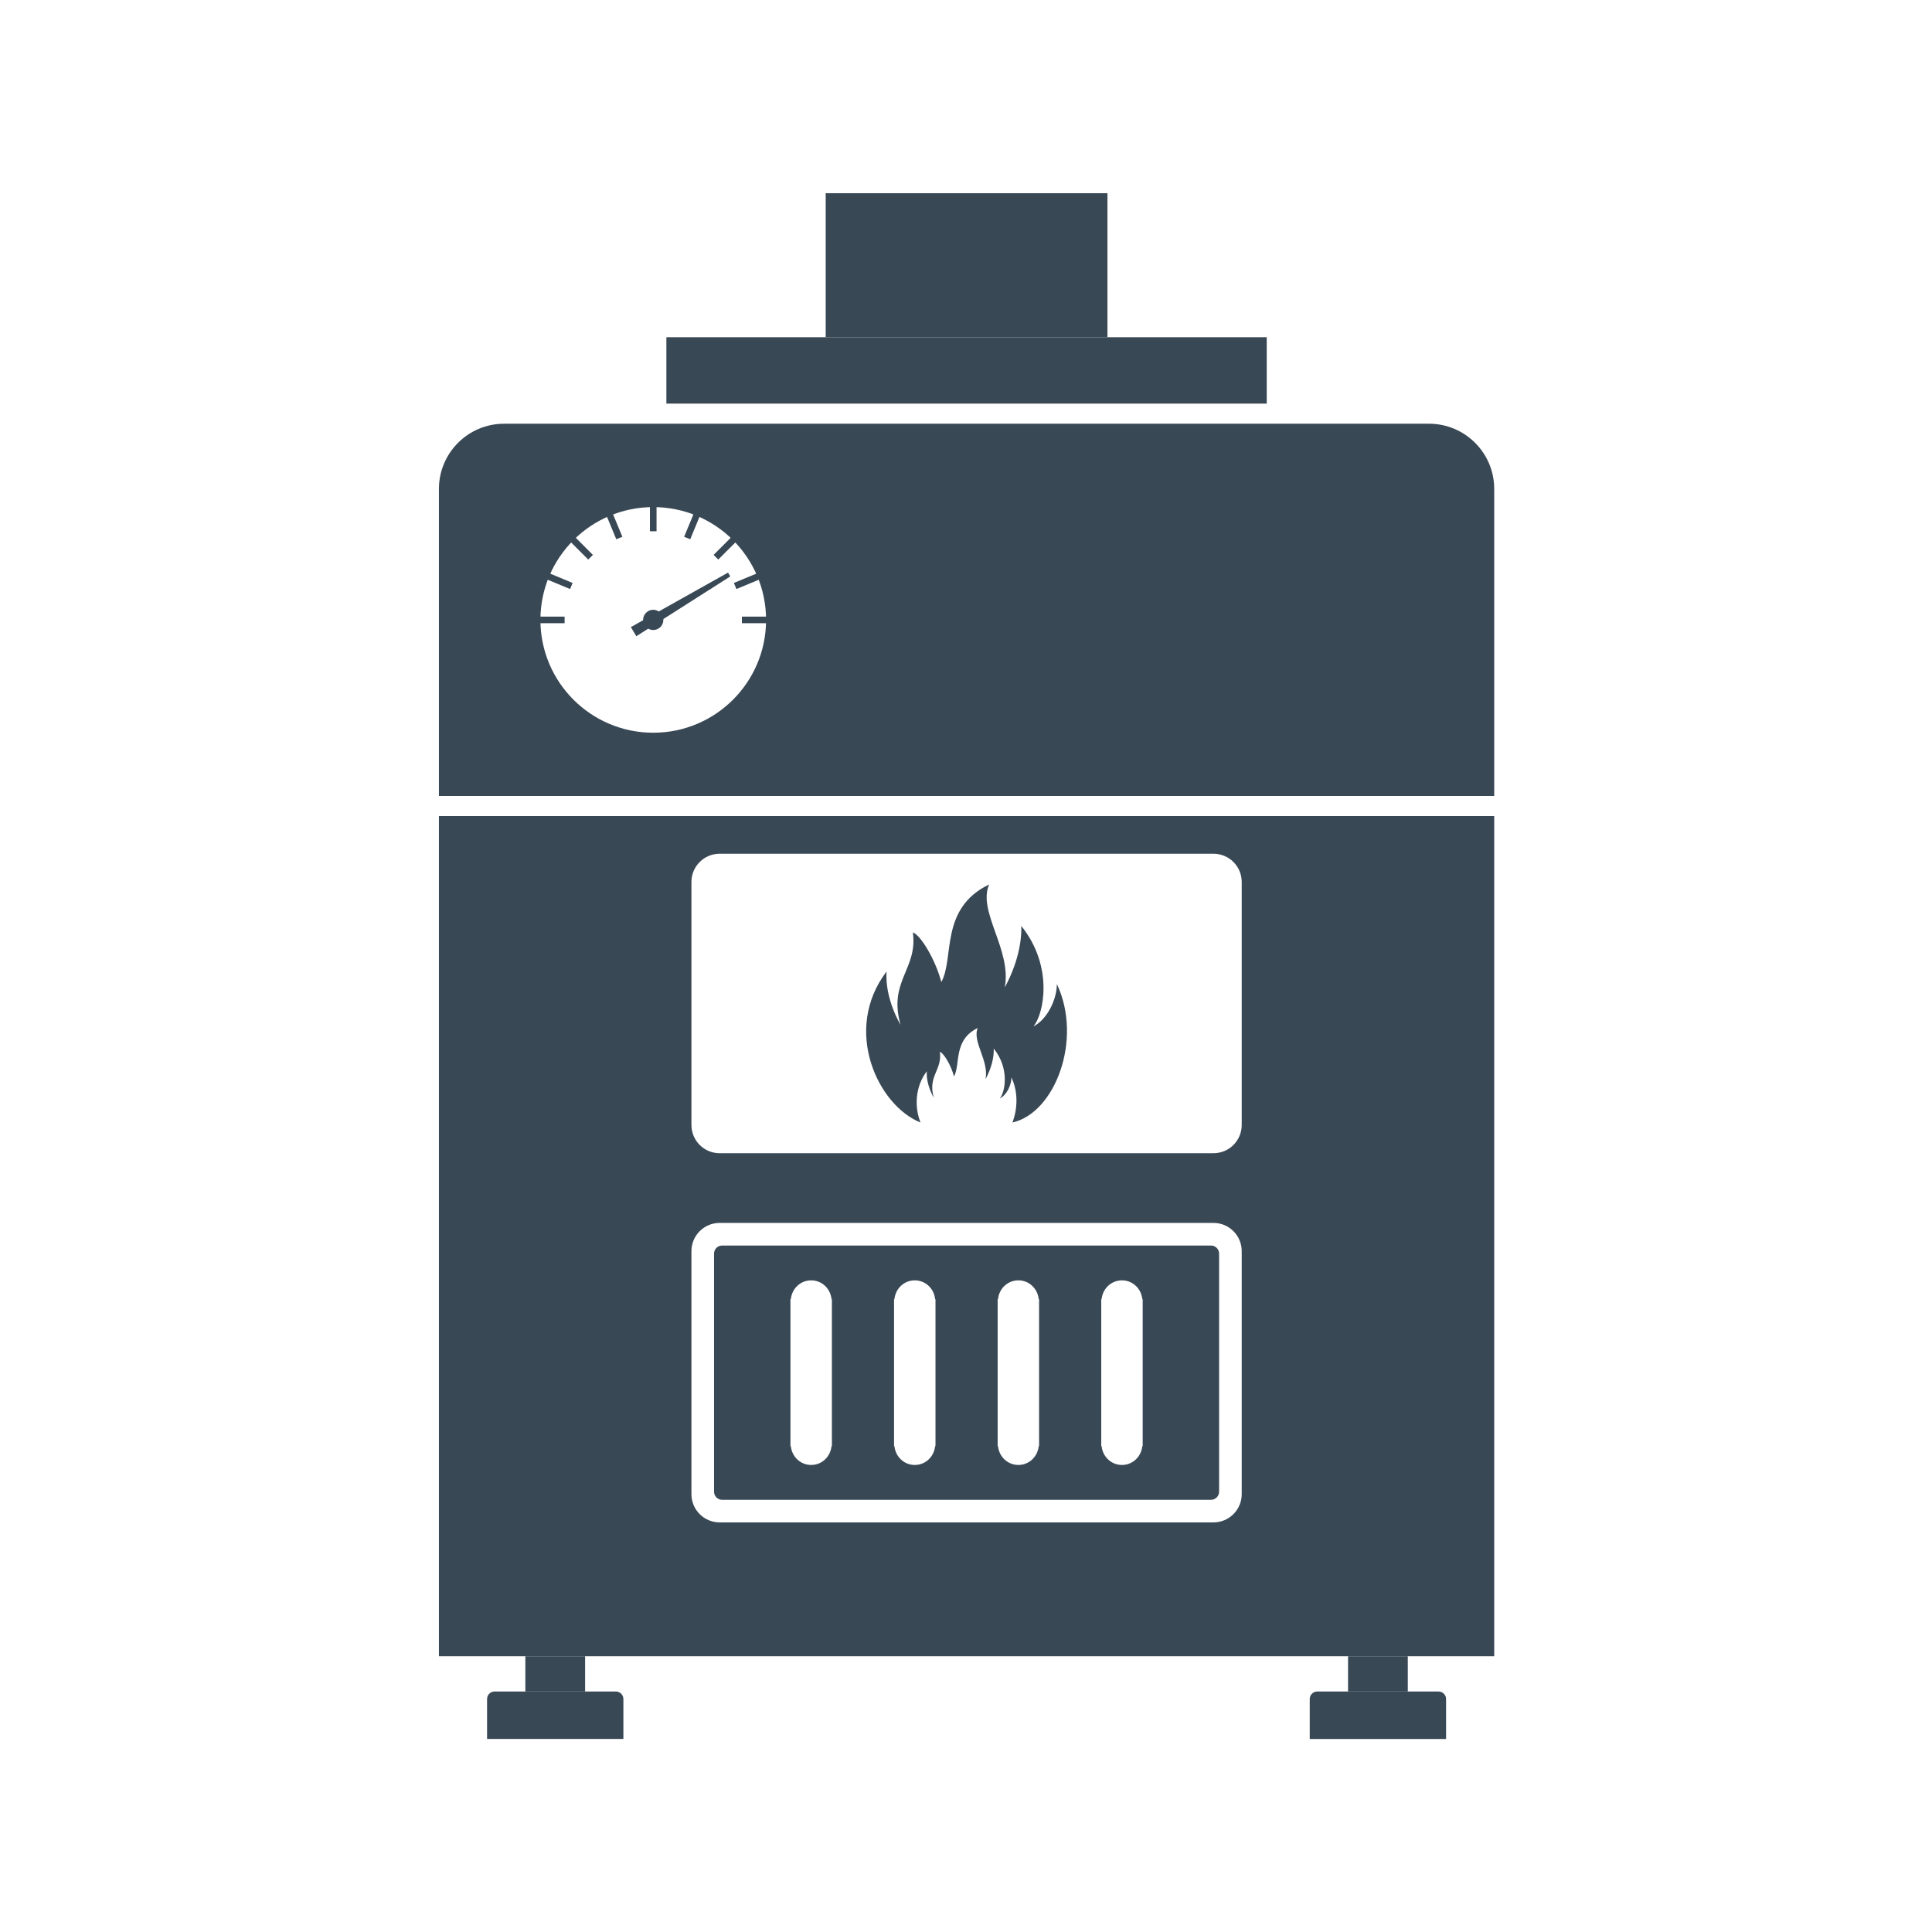 <?xml version="1.0" encoding="UTF-8" standalone="no"?>
<!DOCTYPE svg PUBLIC "-//W3C//DTD SVG 1.1//EN" "http://www.w3.org/Graphics/SVG/1.1/DTD/svg11.dtd">
<svg xmlns="http://www.w3.org/2000/svg" xmlns:xlink="http://www.w3.org/1999/xlink" xmlns:serif="http://www.serif.com/" width="100%" height="100%" viewBox="0 0 1000 1000" version="1.1" xml:space="preserve" style="fill-rule:evenodd;clip-rule:evenodd;stroke-linejoin:round;stroke-miterlimit:2;">
    <g transform="matrix(2.499,0,0,2.499,-651.217,-153.339)">
        <g transform="matrix(4.167,0,0,4.167,-855.574,72.491)">
            <path d="M329.578,71.597L329.578,59.517C329.578,58.742 328.95,58.114 328.175,58.114L303.629,58.114C302.854,58.114 302.226,58.742 302.226,59.517L302.226,71.597C302.226,72.372 302.854,73 303.629,73L328.175,73C328.95,73 329.578,72.372 329.578,71.597ZM329.578,53.247L329.578,41.167C329.578,40.392 328.95,39.764 328.175,39.764L303.629,39.764C302.854,39.764 302.226,40.392 302.226,41.167L302.226,53.247C302.226,54.022 302.854,54.65 303.629,54.65L328.175,54.65C328.95,54.65 329.578,54.022 329.578,53.247ZM342.129,79.654L289.675,79.654L289.675,37.893L342.129,37.893L342.129,79.654Z" style="fill:rgb(57,72,85);fill-rule:nonzero;"/>
        </g>
        <g transform="matrix(4.167,0,0,4.167,-855.574,72.491)">
            <rect x="300.981" y="14.09" width="29.841" height="3.3" style="fill:rgb(57,72,85);fill-rule:nonzero;"/>
        </g>
        <g transform="matrix(4.167,0,0,4.167,-855.574,72.491)">
            <rect x="308.9" y="6.933" width="14.004" height="7.157" style="fill:rgb(57,72,85);fill-rule:nonzero;"/>
        </g>
        <g transform="matrix(4.167,0,0,4.167,-855.574,72.491)">
            <rect x="293.971" y="79.654" width="2.97" height="1.751" style="fill:rgb(57,72,85);fill-rule:nonzero;"/>
        </g>
        <g transform="matrix(4.167,0,0,4.167,-855.574,72.491)">
            <path d="M298.844,83.765L292.068,83.765L292.068,81.78C292.068,81.573 292.236,81.405 292.443,81.405L298.469,81.405C298.676,81.405 298.844,81.573 298.844,81.78L298.844,83.765Z" style="fill:rgb(57,72,85);fill-rule:nonzero;"/>
        </g>
        <g transform="matrix(4.167,0,0,4.167,-855.574,72.491)">
            <rect x="334.863" y="79.654" width="2.97" height="1.751" style="fill:rgb(57,72,85);fill-rule:nonzero;"/>
        </g>
        <g transform="matrix(4.167,0,0,4.167,-855.574,72.491)">
            <path d="M332.959,83.766L339.736,83.766L339.736,81.78C339.736,81.573 339.568,81.405 339.361,81.405L333.334,81.405C333.127,81.405 332.959,81.573 332.959,81.78L332.959,83.766Z" style="fill:rgb(57,72,85);fill-rule:nonzero;"/>
        </g>
        <g transform="matrix(4.167,0,0,4.167,-855.574,72.491)">
            <path d="M300.328,22.534C297.231,22.534 294.72,25.044 294.72,28.141C294.72,31.239 297.231,33.749 300.328,33.749C303.425,33.749 305.936,31.239 305.936,28.141C305.936,25.044 303.425,22.534 300.328,22.534ZM342.129,36.893L289.675,36.893L289.675,21.632C289.675,19.842 291.126,18.39 292.917,18.39L338.887,18.39C340.677,18.39 342.129,19.842 342.129,21.632L342.129,36.893Z" style="fill:rgb(57,72,85);fill-rule:nonzero;"/>
        </g>
        <g transform="matrix(4.167,0,0,4.167,-855.574,72.491)">
            <path d="M300.586,28.573C300.348,28.716 300.039,28.638 299.896,28.4C299.753,28.161 299.831,27.852 300.07,27.709C300.308,27.567 300.617,27.645 300.76,27.883C300.903,28.122 300.825,28.431 300.586,28.573Z" style="fill:rgb(57,72,85);fill-rule:nonzero;"/>
        </g>
        <g transform="matrix(4.167,0,0,4.167,-855.574,72.491)">
            <rect x="300.164" y="22.454" width="0.328" height="1.281" style="fill:rgb(57,72,85);fill-rule:nonzero;"/>
        </g>
        <g transform="matrix(4.167,0,0,4.167,-855.574,72.491)">
            <path d="M298,22.948L298.302,22.825L298.793,24.009L298.491,24.132L298,22.948Z" style="fill:rgb(57,72,85);fill-rule:nonzero;"/>
        </g>
        <g transform="matrix(4.167,0,0,4.167,-855.574,72.491)">
            <path d="M296.19,24.235L296.422,24.003L297.328,24.91L297.097,25.141L296.19,24.235Z" style="fill:rgb(57,72,85);fill-rule:nonzero;"/>
        </g>
        <g transform="matrix(4.167,0,0,4.167,-855.574,72.491)">
            <path d="M295.01,26.115L295.136,25.813L296.32,26.305L296.195,26.607L295.01,26.115Z" style="fill:rgb(57,72,85);fill-rule:nonzero;"/>
        </g>
        <g transform="matrix(4.167,0,0,4.167,-855.574,72.491)">
            <rect x="294.64" y="27.978" width="1.282" height="0.327" style="fill:rgb(57,72,85);fill-rule:nonzero;"/>
        </g>
        <g transform="matrix(4.167,0,0,4.167,-855.574,72.491)">
            <rect x="304.734" y="27.978" width="1.282" height="0.327" style="fill:rgb(57,72,85);fill-rule:nonzero;"/>
        </g>
        <g transform="matrix(4.167,0,0,4.167,-855.574,72.491)">
            <path d="M304.336,26.305L305.521,25.813L305.646,26.115L304.462,26.607L304.336,26.305Z" style="fill:rgb(57,72,85);fill-rule:nonzero;"/>
        </g>
        <g transform="matrix(4.167,0,0,4.167,-855.574,72.491)">
            <path d="M303.328,24.91L304.234,24.003L304.466,24.235L303.559,25.141L303.328,24.91Z" style="fill:rgb(57,72,85);fill-rule:nonzero;"/>
        </g>
        <g transform="matrix(4.167,0,0,4.167,-855.574,72.491)">
            <path d="M301.863,24.009L302.354,22.825L302.656,22.948L302.166,24.132L301.863,24.009Z" style="fill:rgb(57,72,85);fill-rule:nonzero;"/>
        </g>
        <g transform="matrix(4.167,0,0,4.167,-855.574,72.491)">
            <path d="M299.487,28.953L299.215,28.499L304.045,25.79L304.158,25.98L299.487,28.953Z" style="fill:rgb(57,72,85);fill-rule:nonzero;"/>
        </g>
        <g transform="matrix(4.167,0,0,4.167,-855.574,72.491)">
            <path d="M324.637,61.906C324.587,61.383 324.161,60.969 323.626,60.969C323.09,60.969 322.664,61.383 322.615,61.906L322.596,61.906L322.596,69.208L322.615,69.208C322.664,69.731 323.09,70.145 323.626,70.145C324.161,70.145 324.587,69.731 324.637,69.208L324.656,69.208L324.656,61.906L324.637,61.906ZM319.487,61.906C319.438,61.383 319.012,60.969 318.476,60.969C317.941,60.969 317.515,61.383 317.465,61.906L317.447,61.906L317.447,69.208L317.465,69.208C317.515,69.731 317.941,70.145 318.476,70.145C319.012,70.145 319.438,69.731 319.487,69.208L319.506,69.208L319.506,61.906L319.487,61.906ZM314.338,61.906C314.289,61.383 313.863,60.969 313.327,60.969C312.792,60.969 312.366,61.383 312.316,61.906L312.297,61.906L312.297,69.208L312.316,69.208C312.366,69.731 312.792,70.145 313.327,70.145C313.863,70.145 314.289,69.731 314.338,69.208L314.357,69.208L314.357,61.906L314.338,61.906ZM309.189,61.906C309.139,61.383 308.714,60.969 308.178,60.969C307.642,60.969 307.217,61.383 307.167,61.906L307.148,61.906L307.148,69.208L307.167,69.208C307.217,69.731 307.642,70.145 308.178,70.145C308.714,70.145 309.139,69.731 309.189,69.208L309.208,69.208L309.208,61.906L309.189,61.906ZM303.35,71.474L303.35,59.64C303.35,59.418 303.53,59.238 303.752,59.238L328.052,59.238C328.273,59.238 328.454,59.419 328.454,59.64L328.454,71.474C328.454,71.695 328.273,71.877 328.052,71.877L303.752,71.877C303.531,71.877 303.35,71.695 303.35,71.474Z" style="fill:rgb(57,72,85);fill-rule:nonzero;"/>
        </g>
        <g transform="matrix(4.167,0,0,4.167,-855.574,72.491)">
            <path d="M320.39,46.24C320.39,46.987 319.928,47.988 319.222,48.35C319.744,47.743 320.245,45.375 318.622,43.353C318.645,44.157 318.437,45.229 317.802,46.408C318.152,44.527 316.437,42.639 317.024,41.291C314.549,42.486 315.307,44.947 314.647,46.144C314.365,45.058 313.637,43.821 313.232,43.675C313.484,45.508 311.999,46.087 312.619,48.263C312.619,48.263 311.833,46.987 311.925,45.619C309.72,48.515 311.49,52.28 313.613,53.123C313.319,52.401 313.323,51.368 313.926,50.576C313.88,51.255 314.271,51.889 314.271,51.889C313.963,50.808 314.7,50.52 314.575,49.609C314.776,49.682 315.138,50.297 315.278,50.836C315.606,50.241 315.229,49.018 316.459,48.425C316.168,49.094 317.02,50.033 316.846,50.967C317.161,50.381 317.265,49.849 317.253,49.45C318.06,50.454 317.811,51.631 317.551,51.933C317.903,51.753 318.132,51.255 318.132,50.884C318.473,51.603 318.44,52.449 318.181,53.123C320.3,52.653 321.69,48.986 320.39,46.24Z" style="fill:rgb(57,72,85);fill-rule:nonzero;"/>
        </g>
    </g>
</svg>

